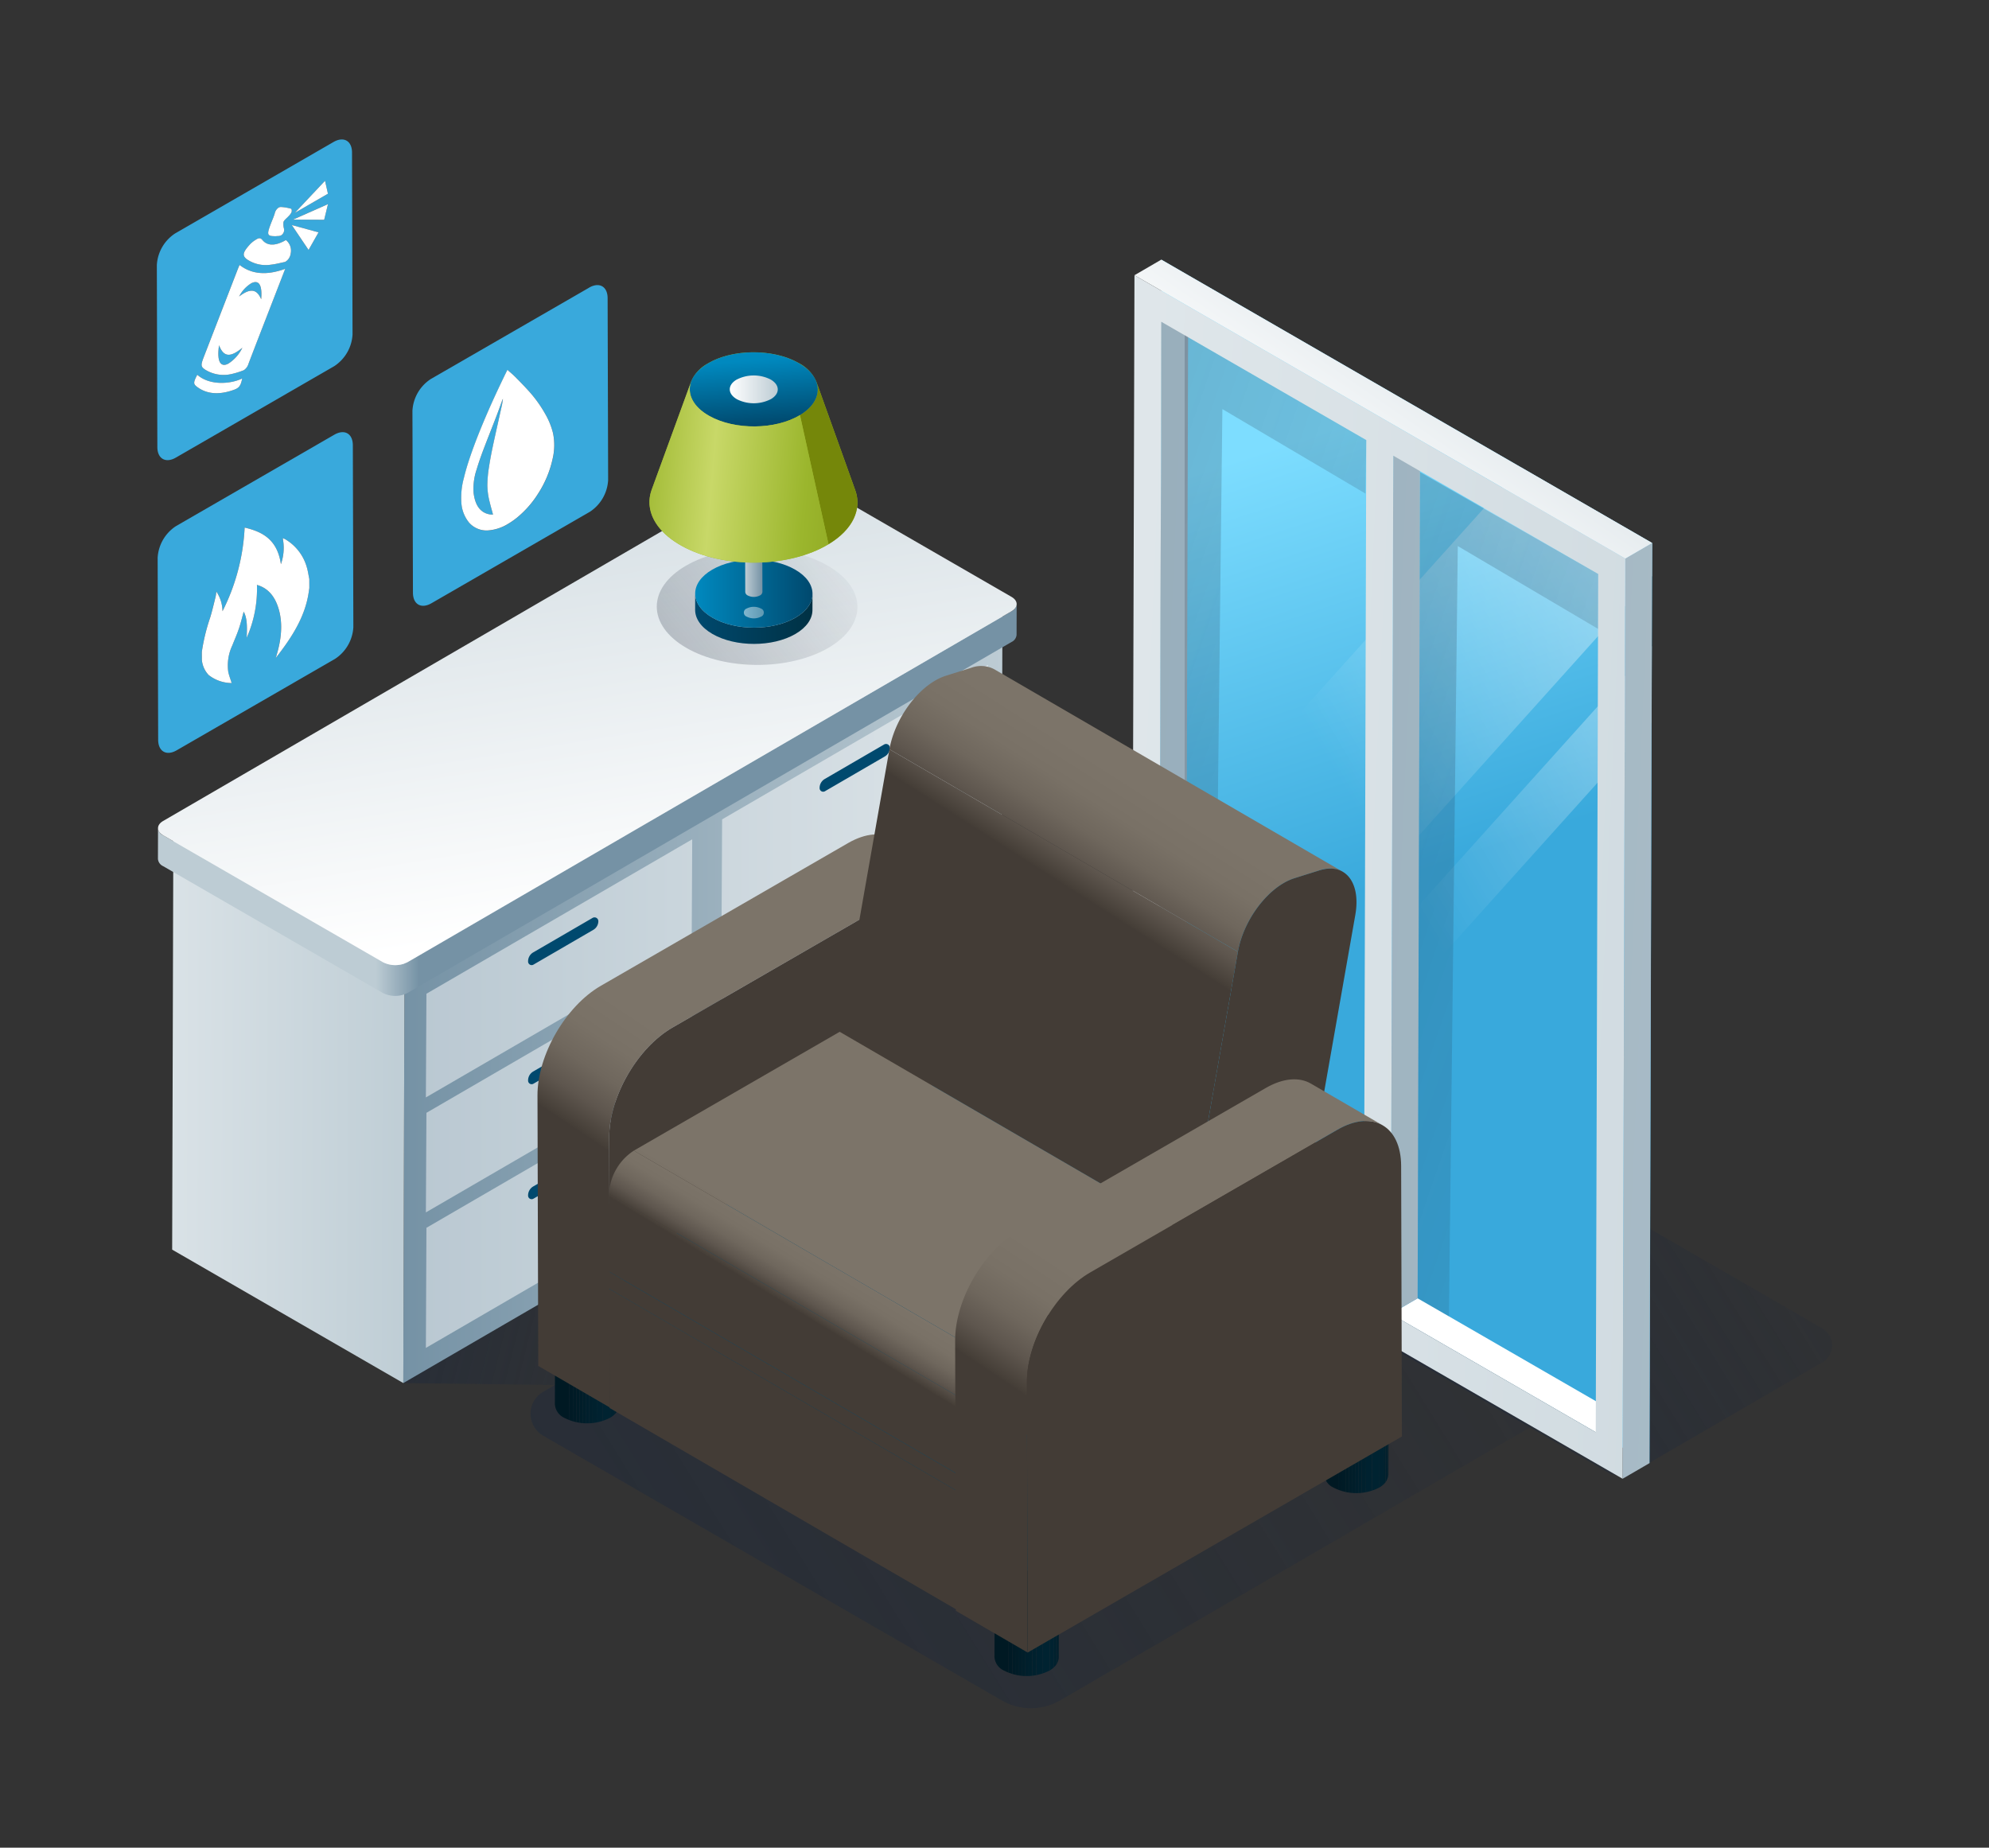 <?xml version="1.0" encoding="utf-8"?>
<svg xmlns="http://www.w3.org/2000/svg" data-name="Layer 1" id="Layer_1" viewBox="0 0 484.333 449.963">
  <rect x="0" y="0" width="484.333" height="449.963" fill="#333333" stroke="none"/>
  <defs>
    <style>
      .cls-1 {
        fill: none;
      }

      .cls-2 {
        fill: url(#linear-gradient);
      }

      .cls-3 {
        isolation: isolate;
      }

      .cls-4 {
        fill: url(#linear-gradient-2);
      }

      .cls-5 {
        fill: url(#linear-gradient-3);
      }

      .cls-6 {
        fill: url(#linear-gradient-4);
      }

      .cls-7 {
        fill: url(#linear-gradient-5);
      }

      .cls-8 {
        fill: url(#linear-gradient-6);
      }

      .cls-9 {
        opacity: 0.49;
      }

      .cls-10 {
        fill: #fff;
      }

      .cls-11 {
        fill: #00496e;
      }

      .cls-12 {
        fill: url(#linear-gradient-7);
      }

      .cls-13 {
        fill: url(#linear-gradient-8);
      }

      .cls-14 {
        fill: url(#linear-gradient-9);
      }

      .cls-15 {
        fill: url(#linear-gradient-10);
      }

      .cls-16 {
        fill: url(#linear-gradient-11);
      }

      .cls-17 {
        fill: url(#linear-gradient-12);
      }

      .cls-18 {
        fill: url(#linear-gradient-13);
      }

      .cls-19 {
        fill: url(#linear-gradient-14);
      }

      .cls-20 {
        fill: url(#linear-gradient-15);
      }

      .cls-21 {
        fill: url(#linear-gradient-16);
      }

      .cls-22 {
        fill: url(#linear-gradient-17);
      }

      .cls-23 {
        clip-path: url(#clip-path);
      }

      .cls-24 {
        fill: #001c27;
      }

      .cls-25 {
        fill: #001d29;
      }

      .cls-26 {
        fill: #001e2a;
      }

      .cls-27 {
        fill: #001f2c;
      }

      .cls-28 {
        fill: #00202d;
      }

      .cls-29 {
        fill: #00212e;
      }

      .cls-30 {
        fill: #002230;
      }

      .cls-31 {
        fill: #002331;
      }

      .cls-32 {
        fill: #001b26;
      }

      .cls-33 {
        fill: #001a25;
      }

      .cls-34 {
        fill: #001923;
      }

      .cls-35 {
        fill: #002a3b;
      }

      .cls-36 {
        clip-path: url(#clip-path-2);
      }

      .cls-37 {
        clip-path: url(#clip-path-3);
      }

      .cls-38 {
        fill: url(#linear-gradient-18);
      }

      .cls-39 {
        fill: url(#linear-gradient-19);
      }

      .cls-40 {
        fill: url(#linear-gradient-20);
      }

      .cls-41 {
        fill: #433c36;
      }

      .cls-42 {
        fill: url(#linear-gradient-21);
      }

      .cls-43 {
        fill: url(#linear-gradient-22);
      }

      .cls-44 {
        fill: url(#linear-gradient-23);
      }

      .cls-45 {
        fill: url(#linear-gradient-24);
      }

      .cls-46 {
        fill: url(#linear-gradient-25);
      }

      .cls-47 {
        fill: url(#linear-gradient-26);
      }

      .cls-48 {
        fill: url(#linear-gradient-27);
      }

      .cls-49 {
        fill: url(#linear-gradient-28);
      }

      .cls-50 {
        fill: url(#linear-gradient-29);
      }

      .cls-51 {
        fill: url(#linear-gradient-30);
      }

      .cls-52 {
        fill: url(#linear-gradient-31);
      }

      .cls-53 {
        opacity: 0.5;
      }

      .cls-54 {
        fill: url(#linear-gradient-32);
      }

      .cls-55 {
        fill: url(#linear-gradient-33);
      }

      .cls-56 {
        fill: url(#linear-gradient-34);
      }

      .cls-57 {
        fill: #9bb62d;
      }

      .cls-58 {
        fill: url(#linear-gradient-35);
      }

      .cls-59 {
        fill: url(#linear-gradient-36);
      }

      .cls-60 {
        fill: url(#linear-gradient-37);
      }

      .cls-61 {
        fill: url(#linear-gradient-38);
      }

      .cls-62 {
        fill: #39a9dc;
      }
    </style>
    <linearGradient gradientUnits="userSpaceOnUse" id="linear-gradient" x1="32.389" x2="182.389" y1="280.243" y2="317.576">
      <stop offset="0" stop-color="#1e293b"/>
      <stop offset="1" stop-color="#1e293b" stop-opacity="0"/>
    </linearGradient>
    <linearGradient gradientUnits="userSpaceOnUse" id="linear-gradient-2" x1="98.207" x2="244.102" y1="242.491" y2="242.491">
      <stop offset="0" stop-color="#7592a5"/>
      <stop offset="1" stop-color="#bdccd4"/>
    </linearGradient>
    <linearGradient gradientUnits="userSpaceOnUse" id="linear-gradient-3" x1="-39.617" x2="102.883" y1="268.165" y2="268.665">
      <stop offset="0" stop-color="#fff"/>
      <stop offset="1" stop-color="#bdccd4"/>
    </linearGradient>
    <linearGradient href="#linear-gradient-3" id="linear-gradient-4" x1="42.217" x2="244.102" y1="174.224" y2="174.224"/>
    <linearGradient href="#linear-gradient-2" id="linear-gradient-5" x1="102.06" x2="91.56" y1="194.824" y2="194.824"/>
    <linearGradient href="#linear-gradient-3" id="linear-gradient-6" x1="150.838" x2="124.838" y1="223.235" y2="60.735"/>
    <linearGradient href="#linear-gradient" id="linear-gradient-7" x1="240.731" x2="470.53" y1="422.675" y2="280.438"/>
    <linearGradient href="#linear-gradient" id="linear-gradient-8" x1="-105.737" x2="432.263" y1="565.067" y2="232.067"/>
    <linearGradient gradientUnits="userSpaceOnUse" id="linear-gradient-9" x1="309.146" x2="343.644" y1="109.075" y2="214.069">
      <stop offset="0" stop-color="#7dddff"/>
      <stop offset="0.993" stop-color="#39a9dc"/>
    </linearGradient>
    <linearGradient gradientUnits="userSpaceOnUse" id="linear-gradient-10" x1="511.467" x2="327.967" y1="84.324" y2="192.824">
      <stop offset="0" stop-color="#fff"/>
      <stop offset="1" stop-color="#fff" stop-opacity="0"/>
    </linearGradient>
    <linearGradient href="#linear-gradient-10" id="linear-gradient-11" x1="531.442" x2="347.942" y1="118.107" y2="226.607"/>
    <linearGradient href="#linear-gradient-3" id="linear-gradient-12" x1="-29.098" x2="586.902" y1="285.267" y2="311.767"/>
    <linearGradient href="#linear-gradient-2" id="linear-gradient-13" x1="-24.038" x2="591.962" y1="167.643" y2="194.143"/>
    <linearGradient href="#linear-gradient-2" id="linear-gradient-14" x1="-25.333" x2="590.667" y1="197.76" y2="224.26"/>
    <linearGradient href="#linear-gradient-2" id="linear-gradient-15" x1="-26.629" x2="589.371" y1="227.877" y2="254.377"/>
    <linearGradient href="#linear-gradient-3" id="linear-gradient-16" x1="325.241" x2="377.741" y1="119.931" y2="43.931"/>
    <linearGradient href="#linear-gradient-3" id="linear-gradient-17" x1="-25.345" x2="590.655" y1="198.041" y2="224.541"/>
    <clipPath id="clip-path">
      <path class="cls-1" d="M150.907,298.151l-.125,43.958a3.89,3.89,0,0,1-2.275,3.186,12.2,12.2,0,0,1-11.078,0,3.92,3.92,0,0,1-2.311-3.231l.125-43.958a3.92,3.92,0,0,0,2.311,3.231,12.2,12.2,0,0,0,11.078,0A3.89,3.89,0,0,0,150.907,298.151Z"/>
    </clipPath>
    <clipPath id="clip-path-2">
      <path class="cls-1" d="M257.949,359.694l-.125,43.958a3.89,3.89,0,0,1-2.275,3.186,12.2,12.2,0,0,1-11.078,0,3.92,3.92,0,0,1-2.311-3.231l.125-43.958a3.92,3.92,0,0,0,2.311,3.231,12.2,12.2,0,0,0,11.078,0A3.89,3.89,0,0,0,257.949,359.694Z"/>
    </clipPath>
    <clipPath id="clip-path-3">
      <path class="cls-1" d="M338.212,315.144l-.125,43.958a3.89,3.89,0,0,1-2.275,3.186,12.2,12.2,0,0,1-11.078,0,3.92,3.92,0,0,1-2.311-3.231l.125-43.958a3.92,3.92,0,0,0,2.311,3.231,12.2,12.2,0,0,0,11.078,0A3.89,3.89,0,0,0,338.212,315.144Z"/>
    </clipPath>
    <linearGradient href="#linear-gradient" id="linear-gradient-18" x1="-358.208" x2="430.753" y1="-48.598" y2="222.888"/>
    <linearGradient href="#linear-gradient" id="linear-gradient-19" x1="-356.921" x2="499.894" y1="-25.232" y2="269.604"/>
    <linearGradient gradientUnits="userSpaceOnUse" id="linear-gradient-20" x1="169.49" x2="151.784" y1="256.45" y2="283.009">
      <stop offset="0" stop-color="#7c7469"/>
      <stop offset="0.297" stop-color="#797166"/>
      <stop offset="0.539" stop-color="#6f675d"/>
      <stop offset="0.763" stop-color="#5e564e"/>
      <stop offset="0.974" stop-color="#463f38"/>
      <stop offset="0.993" stop-color="#433c36"/>
    </linearGradient>
    <linearGradient href="#linear-gradient-20" id="linear-gradient-21" x1="214.176" x2="206.651" y1="314.586" y2="326.98"/>
    <linearGradient gradientUnits="userSpaceOnUse" id="linear-gradient-22" x1="369.631" x2="227.984" y1="371.903" y2="343.131">
      <stop offset="0" stop-color="#00496e"/>
      <stop offset="1" stop-color="#003144"/>
    </linearGradient>
    <linearGradient href="#linear-gradient-20" id="linear-gradient-23" x1="282.777" x2="266.399" y1="194.78" y2="220.453"/>
    <linearGradient href="#linear-gradient-20" id="linear-gradient-24" x1="275.351" x2="258.973" y1="190.042" y2="215.716"/>
    <linearGradient href="#linear-gradient-20" id="linear-gradient-25" x1="201.613" x2="194.088" y1="306.958" y2="319.352"/>
    <linearGradient href="#linear-gradient-20" id="linear-gradient-26" x1="209.043" x2="201.518" y1="311.469" y2="323.863"/>
    <linearGradient href="#linear-gradient-20" id="linear-gradient-27" x1="196.7" x2="189.175" y1="303.975" y2="316.369"/>
    <linearGradient href="#linear-gradient-20" id="linear-gradient-28" x1="271.193" x2="253.487" y1="316.097" y2="342.656"/>
    <linearGradient href="#linear-gradient" id="linear-gradient-29" x1="35.468" x2="208.479" y1="268.165" y2="128.275"/>
    <linearGradient href="#linear-gradient-22" id="linear-gradient-30" x1="169.27" x2="197.848" y1="150.672" y2="150.672"/>
    <linearGradient gradientUnits="userSpaceOnUse" id="linear-gradient-31" x1="169.281" x2="197.848" y1="144.574" y2="144.574">
      <stop offset="0" stop-color="#0089bf"/>
      <stop offset="0.993" stop-color="#00496e"/>
    </linearGradient>
    <linearGradient href="#linear-gradient-3" id="linear-gradient-32" x1="181.133" x2="185.996" y1="149.184" y2="149.184"/>
    <linearGradient gradientTransform="matrix(-1, 0, 0, 1, 1200.96, 0)" href="#linear-gradient-2" id="linear-gradient-33" x1="1015.301" x2="1019.526" y1="137.619" y2="137.619"/>
    <linearGradient gradientTransform="matrix(-1, 0, 0, 1, 1200.96, 0)" href="#linear-gradient-2" id="linear-gradient-34" x1="1015.341" x2="1019.526" y1="129.875" y2="129.875"/>
    <linearGradient gradientUnits="userSpaceOnUse" id="linear-gradient-35" x1="175.335" x2="184.002" y1="113.73" y2="113.397">
      <stop offset="0.172" stop-color="#9bb62d"/>
      <stop offset="0.364" stop-color="#c8d868"/>
      <stop offset="0.595" stop-color="#9bb62d"/>
      <stop offset="1" stop-color="#75870a"/>
    </linearGradient>
    <linearGradient href="#linear-gradient-31" id="linear-gradient-36" x1="182.955" x2="184.288" y1="87.722" y2="103.722"/>
    <linearGradient href="#linear-gradient-35" id="linear-gradient-37" x1="137.741" x2="236.075" y1="111.81" y2="120.144"/>
    <linearGradient href="#linear-gradient-3" id="linear-gradient-38" x1="177.701" x2="189.391" y1="94.822" y2="94.822"/>
  </defs>
  <title>marvin_bender 5</title>
  <g>
    <g>
      <polygon class="cls-2" points="98.207 336.818 168.56 337.72 154.345 270.403 98.207 336.818"/>
      <g>
        <g class="cls-3">
          <polygon class="cls-4" points="244.102 148.165 243.807 252.204 98.207 336.818 98.502 232.779 244.102 148.165"/>
          <polygon class="cls-5" points="98.502 232.779 98.207 336.818 41.922 304.322 42.217 200.282 98.502 232.779"/>
          <polygon class="cls-6" points="244.102 148.165 98.502 232.779 42.217 200.282 187.817 115.669 244.102 148.165"/>
        </g>
        <g class="cls-3">
          <path class="cls-7" d="M246.325,148.851h0L99.266,234.312a6.662,6.662,0,0,1-6.044,0h0L39.741,203.435a2.138,2.138,0,0,1-1.261-1.763l-.021,7.5a2.138,2.138,0,0,0,1.261,1.763L93.2,241.81a6.663,6.663,0,0,0,6.044,0L246.3,156.349l.007-2.5-.007,2.5a2.122,2.122,0,0,0,1.241-1.738l.021-7.5A2.122,2.122,0,0,1,246.325,148.851Z"/>
          <path class="cls-8" d="M246.3,145.35c1.674.966,1.683,2.535.02,3.5L99.266,234.312a6.663,6.663,0,0,1-6.044,0L39.741,203.435c-1.674-.966-1.683-2.535-.02-3.5L186.78,114.473a6.663,6.663,0,0,1,6.044,0Z"/>
        </g>
        <g>
          <g class="cls-9">
            <polygon class="cls-10" points="168.56 204.394 168.429 229.641 103.707 267.253 103.838 242.006 168.56 204.394"/>
            <polygon class="cls-10" points="240.56 161.928 240.429 187.175 175.707 224.787 175.838 199.54 240.56 161.928"/>
          </g>
          <path class="cls-11" d="M145.7,224.344h0a2.459,2.459,0,0,1-1.223,2.1l-14.585,8.476a.866.866,0,0,1-1.3-.758v-.076a2.523,2.523,0,0,1,1.255-2.153l14.456-8.4A.93.93,0,0,1,145.7,224.344Z"/>
          <path class="cls-11" d="M216.688,182.114h0a2.459,2.459,0,0,1-1.223,2.1l-14.585,8.476a.866.866,0,0,1-1.3-.758v-.076a2.523,2.523,0,0,1,1.255-2.153l14.456-8.4A.93.93,0,0,1,216.688,182.114Z"/>
        </g>
        <g>
          <g class="cls-9">
            <polygon class="cls-10" points="168.56 233.394 168.429 257.641 103.707 295.253 103.838 271.006 168.56 233.394"/>
            <polygon class="cls-10" points="240.56 190.928 240.429 215.175 175.707 252.787 175.838 228.54 240.56 190.928"/>
          </g>
          <path class="cls-11" d="M145.7,253.344h0a2.459,2.459,0,0,1-1.223,2.1l-14.585,8.476a.866.866,0,0,1-1.3-.758v-.076a2.523,2.523,0,0,1,1.255-2.153l14.456-8.4A.93.93,0,0,1,145.7,253.344Z"/>
          <path class="cls-11" d="M216.688,211.114h0a2.459,2.459,0,0,1-1.223,2.1l-14.585,8.476a.866.866,0,0,1-1.3-.758v-.076a2.523,2.523,0,0,1,1.255-2.153l14.456-8.4A.93.93,0,0,1,216.688,211.114Z"/>
        </g>
        <g>
          <g class="cls-9">
            <polygon class="cls-10" points="168.56 261.394 168.429 290.641 103.707 328.253 103.838 299.006 168.56 261.394"/>
            <polygon class="cls-10" points="240.56 218.928 240.429 248.175 175.707 285.787 175.838 256.54 240.56 218.928"/>
          </g>
          <path class="cls-11" d="M145.7,281.344h0a2.459,2.459,0,0,1-1.223,2.1l-14.585,8.476a.866.866,0,0,1-1.3-.758v-.076a2.523,2.523,0,0,1,1.255-2.153l14.456-8.4A.93.93,0,0,1,145.7,281.344Z"/>
          <path class="cls-11" d="M216.688,239.114h0a2.459,2.459,0,0,1-1.223,2.1l-14.585,8.476a.866.866,0,0,1-1.3-.758v-.076a2.523,2.523,0,0,1,1.255-2.153l14.456-8.4A.93.93,0,0,1,216.688,239.114Z"/>
        </g>
      </g>
      <path class="cls-12" d="M394.211,294.9l-52.227,30.351a2.735,2.735,0,0,0,.007,4.733l49.419,28.532a6.317,6.317,0,0,0,6.332-.009l46.026-26.747a4.77,4.77,0,0,0-.012-8.255Z"/>
      <path class="cls-13" d="M250.224,270.4l-117.958,68.55a6.177,6.177,0,0,0,.015,10.691L243.9,414.086a14.267,14.267,0,0,0,14.3-.02L378.235,344.31Z"/>
      <polygon class="cls-14" points="282.799 63.231 282.163 287.329 401.67 356.326 402.306 132.229 282.799 63.231"/>
      <g>
        <polygon class="cls-15" points="402.306 132.229 370.33 113.767 282.378 211.617 282.201 273.893 402.283 140.298 402.306 132.229"/>
        <polygon class="cls-16" points="402.234 157.358 284.301 288.563 295.272 294.897 402.182 175.955 402.234 157.358"/>
      </g>
      <g class="cls-3">
        <polygon class="cls-17" points="282.206 287.366 288.734 283.572 338.631 312.38 332.103 316.173 282.206 287.366"/>
        <polygon class="cls-10" points="338.674 319.967 345.202 316.174 395.099 344.981 388.571 348.775 338.674 319.967"/>
        <polygon class="cls-18" points="282.799 78.37 289.327 74.576 288.734 283.572 282.206 287.366 282.799 78.37"/>
        <polygon class="cls-19" points="339.267 110.972 345.795 107.178 345.202 316.174 338.674 319.967 339.267 110.972"/>
        <polygon class="cls-20" points="395.756 136.022 402.284 132.229 401.649 356.326 395.121 360.12 395.756 136.022"/>
        <polygon class="cls-21" points="282.777 63.231 276.249 67.025 395.756 136.022 402.284 132.229 282.777 63.231"/>
        <path class="cls-22" d="M276.249,67.025l119.507,69-.635,224.1-119.507-69ZM332.1,316.173l.593-209L282.8,78.37l-.593,209,49.9,28.808m56.468,32.6.593-209-49.9-28.808-.593,209,49.9,28.808"/>
      </g>
      <g class="cls-3">
        <g class="cls-3">
          <g class="cls-23">
            <g class="cls-3">
              <path class="cls-24" d="M150.907,298.151l-.125,43.958q0,.034,0,.069l.125-43.958q0-.034,0-.069"/>
              <path class="cls-25" d="M150.906,298.22l-.125,43.958a2.681,2.681,0,0,1-.051.45l.125-43.958a2.681,2.681,0,0,0,.051-.45"/>
              <path class="cls-26" d="M150.854,298.669l-.125,43.958a2.85,2.85,0,0,1-.127.441l.125-43.958a2.85,2.85,0,0,0,.127-.441"/>
              <path class="cls-27" d="M150.728,299.111l-.125,43.958a3.174,3.174,0,0,1-.209.446l.125-43.958a3.174,3.174,0,0,0,.209-.446"/>
              <path class="cls-28" d="M150.519,299.556l-.125,43.958a3.694,3.694,0,0,1-.315.468l.125-43.958a3.694,3.694,0,0,0,.315-.468"/>
              <path class="cls-29" d="M150.2,300.025l-.125,43.958a4.513,4.513,0,0,1-.486.522l.125-43.958a4.513,4.513,0,0,0,.486-.522"/>
              <path class="cls-30" d="M149.718,300.547l-.125,43.958a6.062,6.062,0,0,1-.991.734l.125-43.958a6.062,6.062,0,0,0,.991-.734"/>
              <path class="cls-31" d="M148.727,301.281l-.125,43.958-.1.056a8.866,8.866,0,0,1-1.719.756l.125-43.958a8.866,8.866,0,0,0,1.719-.756l.1-.056"/>
              <path class="cls-30" d="M146.913,302.093l-.125,43.958a11.343,11.343,0,0,1-1.483.369l.125-43.958a11.343,11.343,0,0,0,1.483-.369"/>
              <path class="cls-29" d="M145.43,302.462l-.125,43.958c-.328.059-.662.106-1,.139l.125-43.958c.337-.034.67-.08,1-.139"/>
              <path class="cls-28" d="M144.431,302.6l-.125,43.958q-.431.043-.868.058l.125-43.958q.436-.015.868-.058"/>
              <path class="cls-27" d="M143.564,302.659l-.125,43.958q-.4.014-.8,0l.125-43.958q.4.01.8,0"/>
              <path class="cls-26" d="M142.762,302.663l-.125,43.958q-.386-.01-.771-.041l.125-43.958q.384.032.771.041"/>
              <path class="cls-25" d="M141.992,302.622l-.125,43.958q-.383-.032-.761-.085l.125-43.958q.377.053.761.085"/>
              <path class="cls-24" d="M141.231,302.537l-.125,43.958q-.393-.056-.776-.135l.125-43.958q.383.079.776.135"/>
              <path class="cls-32" d="M140.455,302.4l-.125,43.958q-.416-.086-.817-.2l.125-43.958q.4.114.817.2"/>
              <path class="cls-33" d="M139.637,302.2l-.125,43.958c-.327-.093-.645-.2-.952-.321l.125-43.958c.307.121.625.228.952.321"/>
              <path class="cls-34" d="M138.686,301.88l-.125,43.958a8.525,8.525,0,0,1-1.132-.543,3.92,3.92,0,0,1-2.311-3.231l.125-43.958a3.92,3.92,0,0,0,2.311,3.231,8.525,8.525,0,0,0,1.132.543"/>
            </g>
          </g>
        </g>
        <path class="cls-35" d="M148.6,294.92c3.071,1.773,3.08,4.647.036,6.417a12.2,12.2,0,0,1-11.078,0c-3.064-1.769-3.087-4.644-.036-6.417A12.224,12.224,0,0,1,148.6,294.92Z"/>
      </g>
      <g class="cls-3">
        <g class="cls-3">
          <g class="cls-36">
            <g class="cls-3">
              <path class="cls-24" d="M257.949,359.694l-.125,43.958q0,.034,0,.069l.125-43.958q0-.034,0-.069"/>
              <path class="cls-25" d="M257.948,359.763l-.125,43.958a2.681,2.681,0,0,1-.051.45l.125-43.958a2.681,2.681,0,0,0,.051-.45"/>
              <path class="cls-26" d="M257.9,360.212l-.125,43.958a2.85,2.85,0,0,1-.127.441l.125-43.958a2.85,2.85,0,0,0,.127-.441"/>
              <path class="cls-27" d="M257.77,360.654l-.125,43.958a3.174,3.174,0,0,1-.209.446l.125-43.958a3.174,3.174,0,0,0,.209-.446"/>
              <path class="cls-28" d="M257.561,361.1l-.125,43.958a3.694,3.694,0,0,1-.315.468l.125-43.958a3.694,3.694,0,0,0,.315-.468"/>
              <path class="cls-29" d="M257.246,361.568l-.125,43.958a4.513,4.513,0,0,1-.486.522l.125-43.958a4.513,4.513,0,0,0,.486-.522"/>
              <path class="cls-30" d="M256.76,362.09l-.125,43.958a6.062,6.062,0,0,1-.991.734l.125-43.958a6.062,6.062,0,0,0,.991-.734"/>
              <path class="cls-31" d="M255.77,362.824l-.125,43.958-.1.056a8.866,8.866,0,0,1-1.719.756l.125-43.958a8.866,8.866,0,0,0,1.719-.756l.1-.056"/>
              <path class="cls-30" d="M253.955,363.636l-.125,43.958a11.343,11.343,0,0,1-1.483.369l.125-43.958a11.343,11.343,0,0,0,1.483-.369"/>
              <path class="cls-29" d="M252.473,364.005l-.125,43.958c-.328.059-.662.106-1,.139l.125-43.958c.337-.034.67-.08,1-.139"/>
              <path class="cls-28" d="M251.474,364.144l-.125,43.958q-.431.043-.868.058l.125-43.958q.436-.015.868-.058"/>
              <path class="cls-27" d="M250.606,364.2l-.125,43.958q-.4.014-.8,0l.125-43.958q.4.01.8,0"/>
              <path class="cls-26" d="M249.8,364.206l-.125,43.958q-.386-.01-.771-.041l.125-43.958q.384.032.771.041"/>
              <path class="cls-25" d="M249.034,364.165l-.125,43.958q-.383-.032-.761-.085l.125-43.958q.377.053.761.085"/>
              <path class="cls-24" d="M248.273,364.08l-.125,43.958q-.393-.056-.776-.135l.125-43.958q.383.079.776.135"/>
              <path class="cls-32" d="M247.5,363.944l-.125,43.958q-.416-.086-.817-.2l.125-43.958q.4.114.817.2"/>
              <path class="cls-33" d="M246.68,363.744l-.125,43.958c-.327-.093-.645-.2-.952-.321l.125-43.958c.307.121.625.228.952.321"/>
              <path class="cls-34" d="M245.728,363.423l-.125,43.958a8.525,8.525,0,0,1-1.132-.543,3.92,3.92,0,0,1-2.311-3.231l.125-43.958a3.92,3.92,0,0,0,2.311,3.231,8.525,8.525,0,0,0,1.132.543"/>
            </g>
          </g>
        </g>
        <path class="cls-35" d="M255.638,356.463c3.071,1.773,3.08,4.647.036,6.417a12.2,12.2,0,0,1-11.078,0c-3.064-1.769-3.087-4.644-.036-6.417A12.224,12.224,0,0,1,255.638,356.463Z"/>
      </g>
      <g class="cls-3">
        <g class="cls-3">
          <g class="cls-37">
            <g class="cls-3">
              <path class="cls-24" d="M338.212,315.144l-.125,43.958q0,.034,0,.069l.125-43.958q0-.034,0-.069"/>
              <path class="cls-25" d="M338.211,315.213l-.125,43.958a2.681,2.681,0,0,1-.051.45l.125-43.958a2.681,2.681,0,0,0,.051-.45"/>
              <path class="cls-26" d="M338.16,315.662l-.125,43.958a2.85,2.85,0,0,1-.127.441l.125-43.958a2.85,2.85,0,0,0,.127-.441"/>
              <path class="cls-27" d="M338.033,316.1l-.125,43.958a3.174,3.174,0,0,1-.209.446l.125-43.958a3.174,3.174,0,0,0,.209-.446"/>
              <path class="cls-28" d="M337.824,316.55l-.125,43.958a3.694,3.694,0,0,1-.315.468l.125-43.958a3.694,3.694,0,0,0,.315-.468"/>
              <path class="cls-29" d="M337.509,317.018l-.125,43.958a4.513,4.513,0,0,1-.486.522l.125-43.958a4.513,4.513,0,0,0,.486-.522"/>
              <path class="cls-30" d="M337.023,317.54,336.9,361.5a6.062,6.062,0,0,1-.991.734l.125-43.958a6.062,6.062,0,0,0,.991-.734"/>
              <path class="cls-31" d="M336.032,318.274l-.125,43.958-.1.056a8.866,8.866,0,0,1-1.719.756l.125-43.958a8.866,8.866,0,0,0,1.719-.756l.1-.056"/>
              <path class="cls-30" d="M334.218,319.086l-.125,43.958a11.343,11.343,0,0,1-1.483.369l.125-43.958a11.343,11.343,0,0,0,1.483-.369"/>
              <path class="cls-29" d="M332.735,319.455l-.125,43.958c-.328.059-.662.106-1,.139l.125-43.958c.337-.034.67-.08,1-.139"/>
              <path class="cls-28" d="M331.737,319.594l-.125,43.958q-.431.043-.868.058l.125-43.958q.436-.015.868-.058"/>
              <path class="cls-27" d="M330.869,319.652l-.125,43.958q-.4.014-.8,0l.125-43.958q.4.01.8,0"/>
              <path class="cls-26" d="M330.067,319.656l-.125,43.958q-.386-.01-.771-.041l.125-43.958q.384.032.771.041"/>
              <path class="cls-25" d="M329.3,319.615l-.125,43.958q-.383-.032-.761-.085l.125-43.958q.377.053.761.085"/>
              <path class="cls-24" d="M328.536,319.53l-.125,43.958q-.393-.056-.776-.135l.125-43.958q.383.079.776.135"/>
              <path class="cls-32" d="M327.76,319.395l-.125,43.958q-.416-.086-.817-.2l.125-43.958q.4.114.817.2"/>
              <path class="cls-33" d="M326.943,319.194l-.125,43.958c-.327-.093-.645-.2-.952-.321l.125-43.958c.307.121.625.228.952.321"/>
              <path class="cls-34" d="M325.991,318.873l-.125,43.958a8.525,8.525,0,0,1-1.132-.543,3.92,3.92,0,0,1-2.311-3.231l.125-43.958a3.92,3.92,0,0,0,2.311,3.231,8.525,8.525,0,0,0,1.132.543"/>
            </g>
          </g>
        </g>
        <path class="cls-35" d="M335.9,311.914c3.071,1.773,3.08,4.647.036,6.417a12.2,12.2,0,0,1-11.078,0c-3.064-1.769-3.087-4.644-.036-6.417A12.224,12.224,0,0,1,335.9,311.914Z"/>
      </g>
      <polygon class="cls-38" points="332.499 120.203 297.657 99.627 295.714 268.703 288.472 189.927 288.472 81.646 332.695 107.178 332.499 120.203"/>
      <polygon class="cls-39" points="389.125 153.147 354.979 132.981 352.824 320.574 345.202 316.174 345.795 115 389.163 139.779 389.125 153.147"/>
      <g>
        <g class="cls-3">
          <path class="cls-40" d="M217.5,204.239c-2.81-1.633-6.7-1.4-11,1.079L146.29,240.083c-8.541,4.931-15.436,16.875-15.409,26.689l.187,65.871,17.47,10.153-.187-65.871c-.028-9.814,6.868-21.758,15.409-26.689l60.214-34.765c4.3-2.481,8.19-2.712,11-1.079Z"/>
          <path class="cls-41" d="M223.974,215.471c8.541-4.931,15.482-.975,15.509,8.838l.187,65.871L148.539,342.8l-.187-65.871c-.028-9.814,6.868-21.758,15.409-26.689Z"/>
        </g>
        <g>
          <g class="cls-3">
            <polygon class="cls-42" points="233.299 392.206 148.442 342.892 148.36 313.873 233.217 363.187 233.299 392.206"/>
            <polygon class="cls-11" points="233.217 363.187 148.36 313.873 234.19 264.319 319.047 313.633 233.217 363.187"/>
            <polygon class="cls-43" points="319.047 313.633 319.129 342.652 233.299 392.206 233.217 363.187 319.047 313.633"/>
          </g>
          <g class="cls-3">
            <polygon class="cls-41" points="233.217 363.187 148.36 313.873 148.348 309.697 233.205 359.011 233.217 363.187"/>
            <polygon class="cls-11" points="233.205 359.011 148.348 309.697 234.178 260.143 319.035 309.457 233.205 359.011"/>
            <polygon class="cls-11" points="319.035 309.457 319.047 313.633 233.217 363.187 233.205 359.011 319.035 309.457"/>
          </g>
          <g class="cls-3">
            <polygon class="cls-44" points="289.327 300.587 204.469 251.273 216.582 182.47 301.44 231.784 289.327 300.587"/>
            <path class="cls-45" d="M242.093,162.974a6.858,6.858,0,0,0-5.621-.34l-6.126,1.924a12.95,12.95,0,0,0-2.579,1.152c-5.251,3.032-9.98,9.923-11.184,16.76l84.857,49.314c1.2-6.837,5.933-13.729,11.184-16.76a12.945,12.945,0,0,1,2.579-1.153l6.126-1.924a6.858,6.858,0,0,1,5.621.341Z"/>
            <polygon class="cls-46" points="233.205 359.011 148.348 309.697 148.294 290.693 233.151 340.006 233.205 359.011"/>
            <polygon class="cls-47" points="239.202 329.526 154.345 280.212 204.469 251.273 289.327 300.587 239.202 329.526"/>
            <path class="cls-41" d="M312.623,215.024a12.949,12.949,0,0,1,2.579-1.153l6.126-1.924c6.205-1.95,10.1,2.9,8.7,10.848l-11.065,62.857.067,23.8-85.83,49.554-.054-19a13.338,13.338,0,0,1,6.051-10.48l50.125-28.939,12.113-68.8C302.643,224.947,307.373,218.055,312.623,215.024Z"/>
            <path class="cls-48" d="M233.151,340.006l-84.857-49.314a13.338,13.338,0,0,1,6.051-10.48L239.2,329.526A13.338,13.338,0,0,0,233.151,340.006Z"/>
          </g>
        </g>
        <g class="cls-3">
          <path class="cls-49" d="M319.208,263.886c-2.81-1.633-6.7-1.4-11,1.079L247.993,299.73c-8.541,4.931-15.436,16.875-15.409,26.689l.187,65.871,17.47,10.153-.187-65.871c-.028-9.814,6.868-21.758,15.409-26.689l60.214-34.765c4.3-2.481,8.19-2.712,11-1.079Z"/>
          <path class="cls-41" d="M325.677,275.118c8.541-4.931,15.482-.975,15.509,8.838l.187,65.871-91.132,52.615-.187-65.871c-.028-9.814,6.868-21.758,15.409-26.689Z"/>
        </g>
      </g>
    </g>
    <g>
      <path class="cls-50" d="M201.583,137.768c9.573,5.527,9.623,14.488.113,20.015s-24.981,5.527-34.554,0-9.623-14.488-.113-20.015S192.01,132.241,201.583,137.768Z"/>
      <g>
        <g class="cls-3">
          <path class="cls-51" d="M197.848,144.615l-.011,3.964c-.006,2.1-1.389,4.2-4.151,5.81-5.56,3.231-14.6,3.231-20.2,0-2.816-1.626-4.223-3.76-4.217-5.891l.011-3.964c-.006,2.131,1.4,4.265,4.217,5.891,5.6,3.231,14.64,3.231,20.2,0C196.46,148.819,197.842,146.718,197.848,144.615Z"/>
          <path class="cls-52" d="M193.632,138.724c5.6,3.231,5.626,8.47.066,11.7s-14.6,3.231-20.2,0-5.626-8.47-.066-11.7S188.036,135.492,193.632,138.724Z"/>
        </g>
        <g class="cls-53">
          <path class="cls-54" d="M185.278,148.188a1.052,1.052,0,0,1,.011,1.992,3.789,3.789,0,0,1-3.439,0,1.052,1.052,0,0,1-.011-1.992A3.789,3.789,0,0,1,185.278,148.188Z"/>
        </g>
      </g>
      <g class="cls-3">
        <path class="cls-55" d="M181.433,129.881l.04,14.282a1.038,1.038,0,0,0,.607.85,3.26,3.26,0,0,0,2.959,0,1.048,1.048,0,0,0,.619-.864l-.04-14.282a1.048,1.048,0,0,1-.619.864,3.26,3.26,0,0,1-2.959,0A1.038,1.038,0,0,1,181.433,129.881Z"/>
        <path class="cls-56" d="M182.05,129.019a.905.905,0,0,0-.01,1.713,3.26,3.26,0,0,0,2.959,0,.906.906,0,0,0,.01-1.715A3.26,3.26,0,0,0,182.05,129.019Z"/>
      </g>
      <g class="cls-3">
        <path class="cls-57" d="M158.689,119.253c.944-2.587,3.108-5.055,6.5-7.1,9.684-5.828,25.717-5.99,35.81-.362,3.832,2.137,6.257,4.8,7.261,7.6l-.946-2.639-.473-1.319L205.9,112.8l-.946-2.639-.473-1.319-.946-2.639-.946-2.639-.473-1.319-.946-2.639-.946-2.639-.473-1.319-.946-2.639a9.248,9.248,0,0,0-4.468-4.678c-6.211-3.463-16.077-3.363-22.036.223a8.914,8.914,0,0,0-4,4.368l-.961,2.633-.48,1.317L165.9,99.5l-.961,2.633-.48,1.317-.961,2.633-.961,2.633-.48,1.317-.961,2.633-.961,2.633-.48,1.317Z"/>
        <path class="cls-57" d="M201.744,132.537c9.684-5.828,9.352-15.116-.742-20.744s-26.127-5.466-35.81.362-9.352,15.116.742,20.744S192.06,138.365,201.744,132.537Z"/>
        <path class="cls-58" d="M208.264,119.395l-.946-2.639-.473-1.319L205.9,112.8l-.946-2.639-.473-1.319-.946-2.639-.946-2.639-.473-1.319-.946-2.639-.946-2.639-.473-1.319-.946-2.639c1.01,2.818-.315,5.862-4.012,8.087l6.952,31.444C207.752,128.921,209.9,123.974,208.264,119.395Z"/>
        <path class="cls-59" d="M194.792,101.092c5.959-3.586,5.755-9.3-.456-12.765s-16.077-3.363-22.036.223-5.755,9.3.456,12.765S188.833,104.679,194.792,101.092Z"/>
        <path class="cls-60" d="M168.3,92.919l-.961,2.633-.48,1.317L165.9,99.5l-.961,2.633-.48,1.317-.961,2.633-.961,2.633-.48,1.317-.961,2.633-.961,2.633-.48,1.317-.961,2.633c-1.749,4.792.69,9.99,7.245,13.646,10.094,5.628,26.127,5.466,35.81-.362l-6.952-31.444c-5.959,3.586-15.825,3.686-22.036.223C168.723,99.066,167.223,95.867,168.3,92.919Z"/>
      </g>
      <path class="cls-61" d="M187.764,97.173c2.235-1.345,2.158-3.488-.171-4.787a9.1,9.1,0,0,0-8.264.084c-2.235,1.345-2.158,3.488.171,4.787A9.1,9.1,0,0,0,187.764,97.173Z"/>
    </g>
    <g>
      <path class="cls-62" d="M53.337,84.079c-.469,3.266.05,4.925,1.439,4.766a2.378,2.378,0,0,0,.879-.332,9.413,9.413,0,0,0,3.357-3.834,11.59,11.59,0,0,1-1.6,1.149c-1.96,1.131-3.191.579-4.079-1.749m7.742-15.028A8.107,8.107,0,0,0,58.228,72.2a11.032,11.032,0,0,1,1.15-.777c2.06-1.189,3.314-.659,4.219,1.45.244-2.908-.292-4.267-1.536-4.171a2.42,2.42,0,0,0-.982.352m-3.424,25.57a4.122,4.122,0,0,1-.644.292c-3.64,1.335-6.725,1.095-9.13-.781-.85-.67-.77-1.069.154-2.867,2.84,2.568,7.881,2.373,10.943.906-.28,1.365-.556,2.007-1.324,2.451m1.779-4.513a1.479,1.479,0,0,1-.271.122,19.035,19.035,0,0,1-3.1.919,8.514,8.514,0,0,1-6.037-1.085c-1.184-.768-1.185-1.13-.343-3.295q4.07-10.5,8.121-20.982c.152-.4.322-.8.52-1.274,2.938,2.284,6.583,2.6,11.124.947-1.406,3.631-2.785,7.184-4.164,10.737-1.594,4.123-3.206,8.246-4.773,12.373a2.849,2.849,0,0,1-1.077,1.537m15.7-29.237L71.05,54.8l6.517,1.782L75.135,60.87m3.8-7.347-7.586-.046,8.513-3.765-.927,3.81M69.415,63.789c-1.136.231-2.29.545-3.39.661a8.139,8.139,0,0,1-5.93-1.323c-1.13-.871-1.042-1.637.811-3.66a6.749,6.749,0,0,1,1.386-1.09q.091-.058.177-.108c.572-.33.982-.362,1.4.15,1.177,1.466,3.017,1.471,5.232.327.2-.1.5-.307.586-.224A3.307,3.307,0,0,1,70.772,61.8a2.709,2.709,0,0,1-1.356,1.985m-.9-6.505a1.686,1.686,0,0,1-.812.2c-.225.006-.46.048-.685.043-2.021-.036-2.1-.341-.992-3.231.3-.761.645-1.533.868-2.294a2.328,2.328,0,0,1,.923-1.43,1.209,1.209,0,0,1,.723-.153,11.247,11.247,0,0,1,2.346.418c.154.046.2.538.1.843a3.156,3.156,0,0,1-.656.907c-.45.519-1.152,1.007-1.295,1.473a4.253,4.253,0,0,0,.149,1.748,1.579,1.579,0,0,1-.672,1.477m3.277-5.447,7.356-7.812.713,3.154L71.79,51.836m9.422-17.255L42.661,56.838a9.852,9.852,0,0,0-4.47,7.742l.126,44.3c.008,2.845,2.023,3.994,4.5,2.564l38.55-22.257a9.872,9.872,0,0,0,4.479-7.747l-.126-44.3c-.008-2.846-2.032-3.988-4.508-2.559"/>
      <path class="cls-62" d="M54.179,148.857a50.355,50.355,0,0,0,5.39-20.379c4.377,1.028,7.964,2.937,8.828,8.915a11.961,11.961,0,0,0,.442-6.339c.28.118.415.154.533.221a11.527,11.527,0,0,1,5.3,6.752c.291.92.429,1.98.64,2.978l.006,2.2c-.053.362-.106.725-.159,1.077-.867,5.88-4.055,10.912-8.028,15.963,1.484-4.6,1.672-8.386.806-11.638s-2.586-5.368-5.375-6.162a29.348,29.348,0,0,1-2.507,12.889c.119-2.391.194-4.734-.722-6.372-.384,1.4-.7,2.759-1.161,4.111s-1.057,2.714-1.594,4.071a11.446,11.446,0,0,0-1,6.475c.2.941.537,1.773.828,2.724a9.152,9.152,0,0,1-5.6-1.95,6.162,6.162,0,0,1-1.661-3.726l-.005-1.914a46.261,46.261,0,0,1,2.006-8.278c.527-1.7.91-3.407,1.339-5.105.1-.388.115-.751.195-1.3a8.765,8.765,0,0,1,1.493,4.787m27.235-42.993-38.55,22.257a9.852,9.852,0,0,0-4.47,7.742l.126,44.3c.008,2.846,2.023,3.994,4.5,2.564l38.55-22.257a9.871,9.871,0,0,0,4.479-7.747l-.126-44.3c-.008-2.845-2.032-3.988-4.508-2.559"/>
      <path class="cls-62" d="M122.482,97.15l-.108.145c-.483,1.316-.94,2.636-1.45,3.957-.886,2.325-1.818,4.656-2.722,6.992-.788,2.03-1.54,4.071-2.138,6.1a14.489,14.489,0,0,0-.732,5.729c.3,2.426,1.184,4.167,2.927,4.912a4.256,4.256,0,0,0,1.8.331c-.283-1.06-.583-2.089-.839-3.164a16.9,16.9,0,0,1-.534-4,29.911,29.911,0,0,1,.42-4.544c.354-2.339.862-4.726,1.387-7.123.579-2.614,1.167-5.224,1.746-7.848.107-.5.168-.989.248-1.48m1.132,30.5a10.686,10.686,0,0,1-4.433,1.5,5.642,5.642,0,0,1-4.975-1.9,8.487,8.487,0,0,1-1.844-4.687,18.065,18.065,0,0,1,.6-6.138c.419-1.734.946-3.479,1.545-5.235,1.154-3.392,2.524-6.785,3.967-10.147,1.389-3.227,2.886-6.434,4.428-9.625.206-.42.421-.855.664-1.337.642.573,1.284,1.093,1.872,1.687,1.131,1.14,2.261,2.291,3.347,3.5a30.584,30.584,0,0,1,4.057,5.669,17.873,17.873,0,0,1,1.826,4.543,14.452,14.452,0,0,1-.1,6.286,25.611,25.611,0,0,1-3.548,8.485,24.116,24.116,0,0,1-5.107,5.809,18.108,18.108,0,0,1-2.3,1.591m19.834-57.6L104.9,92.305a9.852,9.852,0,0,0-4.47,7.742l.126,44.3c.008,2.846,2.023,3.994,4.5,2.564l38.55-22.257a9.871,9.871,0,0,0,4.479-7.747l-.126-44.3c-.008-2.845-2.032-3.988-4.508-2.559"/>
      <path class="cls-10" d="M120.055,125.312a4.256,4.256,0,0,1-1.8-.331c-1.743-.745-2.623-2.486-2.927-4.912a14.489,14.489,0,0,1,.732-5.729c.6-2.025,1.35-4.065,2.138-6.1.9-2.336,1.836-4.667,2.722-6.992.51-1.321.967-2.641,1.45-3.957l.108-.145c-.08.492-.142.983-.248,1.48-.579,2.625-1.167,5.234-1.746,7.848-.525,2.4-1.033,4.784-1.387,7.123a29.911,29.911,0,0,0-.42,4.544,16.9,16.9,0,0,0,.534,4c.256,1.075.556,2.1.839,3.164m3.508-35.233c-.242.482-.458.917-.664,1.337-1.542,3.191-3.04,6.4-4.428,9.625-1.443,3.362-2.813,6.755-3.967,10.147-.6,1.756-1.127,3.5-1.545,5.235a18.065,18.065,0,0,0-.6,6.138,8.487,8.487,0,0,0,1.844,4.687,5.642,5.642,0,0,0,4.975,1.9,10.686,10.686,0,0,0,4.433-1.5,18.108,18.108,0,0,0,2.3-1.591,24.116,24.116,0,0,0,5.107-5.809,25.611,25.611,0,0,0,3.548-8.485,14.452,14.452,0,0,0,.1-6.286,17.873,17.873,0,0,0-1.826-4.543,30.584,30.584,0,0,0-4.057-5.669c-1.086-1.208-2.217-2.358-3.347-3.5-.588-.593-1.23-1.114-1.872-1.687"/>
      <path class="cls-10" d="M59.569,128.478a50.355,50.355,0,0,1-5.39,20.379,8.765,8.765,0,0,0-1.493-4.787c-.08.554-.1.916-.195,1.3-.428,1.7-.811,3.4-1.339,5.105a46.261,46.261,0,0,0-2.006,8.278l.005,1.914a6.162,6.162,0,0,0,1.661,3.726,9.152,9.152,0,0,0,5.6,1.95c-.291-.951-.627-1.783-.828-2.724a11.446,11.446,0,0,1,1-6.475c.537-1.357,1.138-2.719,1.594-4.071s.777-2.708,1.161-4.111c.916,1.637.841,3.981.722,6.372a29.348,29.348,0,0,0,2.507-12.889c2.789.794,4.5,2.916,5.375,6.162s.678,7.04-.806,11.638c3.972-5.05,7.16-10.083,8.028-15.963.053-.352.106-.714.159-1.077l-.006-2.2c-.21-1-.349-2.058-.64-2.978a11.527,11.527,0,0,0-5.3-6.752c-.117-.067-.253-.1-.533-.221a11.961,11.961,0,0,1-.442,6.339c-.865-5.978-4.451-7.888-8.828-8.915"/>
      <path class="cls-10" d="M55.655,88.513a2.378,2.378,0,0,1-.879.332c-1.389.159-1.908-1.5-1.439-4.766.889,2.328,2.12,2.88,4.079,1.749a11.59,11.59,0,0,0,1.6-1.149,9.413,9.413,0,0,1-3.357,3.834M58.228,72.2a8.107,8.107,0,0,1,2.851-3.146,2.42,2.42,0,0,1,.982-.352c1.244-.1,1.78,1.263,1.536,4.171-.9-2.109-2.159-2.64-4.219-1.45a11.032,11.032,0,0,0-1.15.777m.1-7.683c-.2.477-.367.875-.52,1.274q-4.056,10.488-8.121,20.982c-.842,2.165-.841,2.527.343,3.295a8.514,8.514,0,0,0,6.037,1.085,19.035,19.035,0,0,0,3.1-.919,1.479,1.479,0,0,0,.271-.122,2.849,2.849,0,0,0,1.077-1.537c1.567-4.128,3.179-8.251,4.773-12.373,1.379-3.553,2.758-7.106,4.164-10.737-4.541,1.658-8.186,1.337-11.124-.947"/>
      <path class="cls-10" d="M62.469,58.269q-.086.05-.177.108a6.749,6.749,0,0,0-1.386,1.09c-1.852,2.023-1.94,2.789-.811,3.66a8.139,8.139,0,0,0,5.93,1.323c1.1-.117,2.254-.431,3.39-.661A2.709,2.709,0,0,0,70.772,61.8a3.307,3.307,0,0,0-1.082-3.282c-.091-.082-.388.12-.586.224-2.215,1.144-4.055,1.139-5.232-.327-.42-.512-.83-.48-1.4-.15"/>
      <path class="cls-10" d="M48.035,91.265c-.924,1.8-1,2.2-.154,2.867,2.4,1.876,5.49,2.116,9.13.781a4.122,4.122,0,0,0,.644-.292c.768-.443,1.044-1.085,1.324-2.451-3.062,1.467-8.1,1.663-10.943-.906"/>
      <path class="cls-10" d="M67.815,50.57A2.328,2.328,0,0,0,66.892,52c-.223.761-.573,1.533-.868,2.294-1.11,2.89-1.028,3.2.992,3.231.225,0,.46-.038.685-.043a1.686,1.686,0,0,0,.812-.2,1.579,1.579,0,0,0,.672-1.477,4.253,4.253,0,0,1-.149-1.748c.143-.466.845-.954,1.295-1.473a3.156,3.156,0,0,0,.656-.907c.1-.305.052-.8-.1-.843a11.247,11.247,0,0,0-2.346-.418,1.209,1.209,0,0,0-.723.153"/>
      <polyline class="cls-10" points="71.352 53.478 78.938 53.523 79.865 49.713 71.352 53.478"/>
      <polyline class="cls-10" points="71.05 54.803 75.135 60.87 77.567 56.585 71.05 54.803"/>
      <polyline class="cls-10" points="79.146 44.024 71.79 51.836 79.858 47.178 79.146 44.024"/>
    </g>
  </g>
</svg>